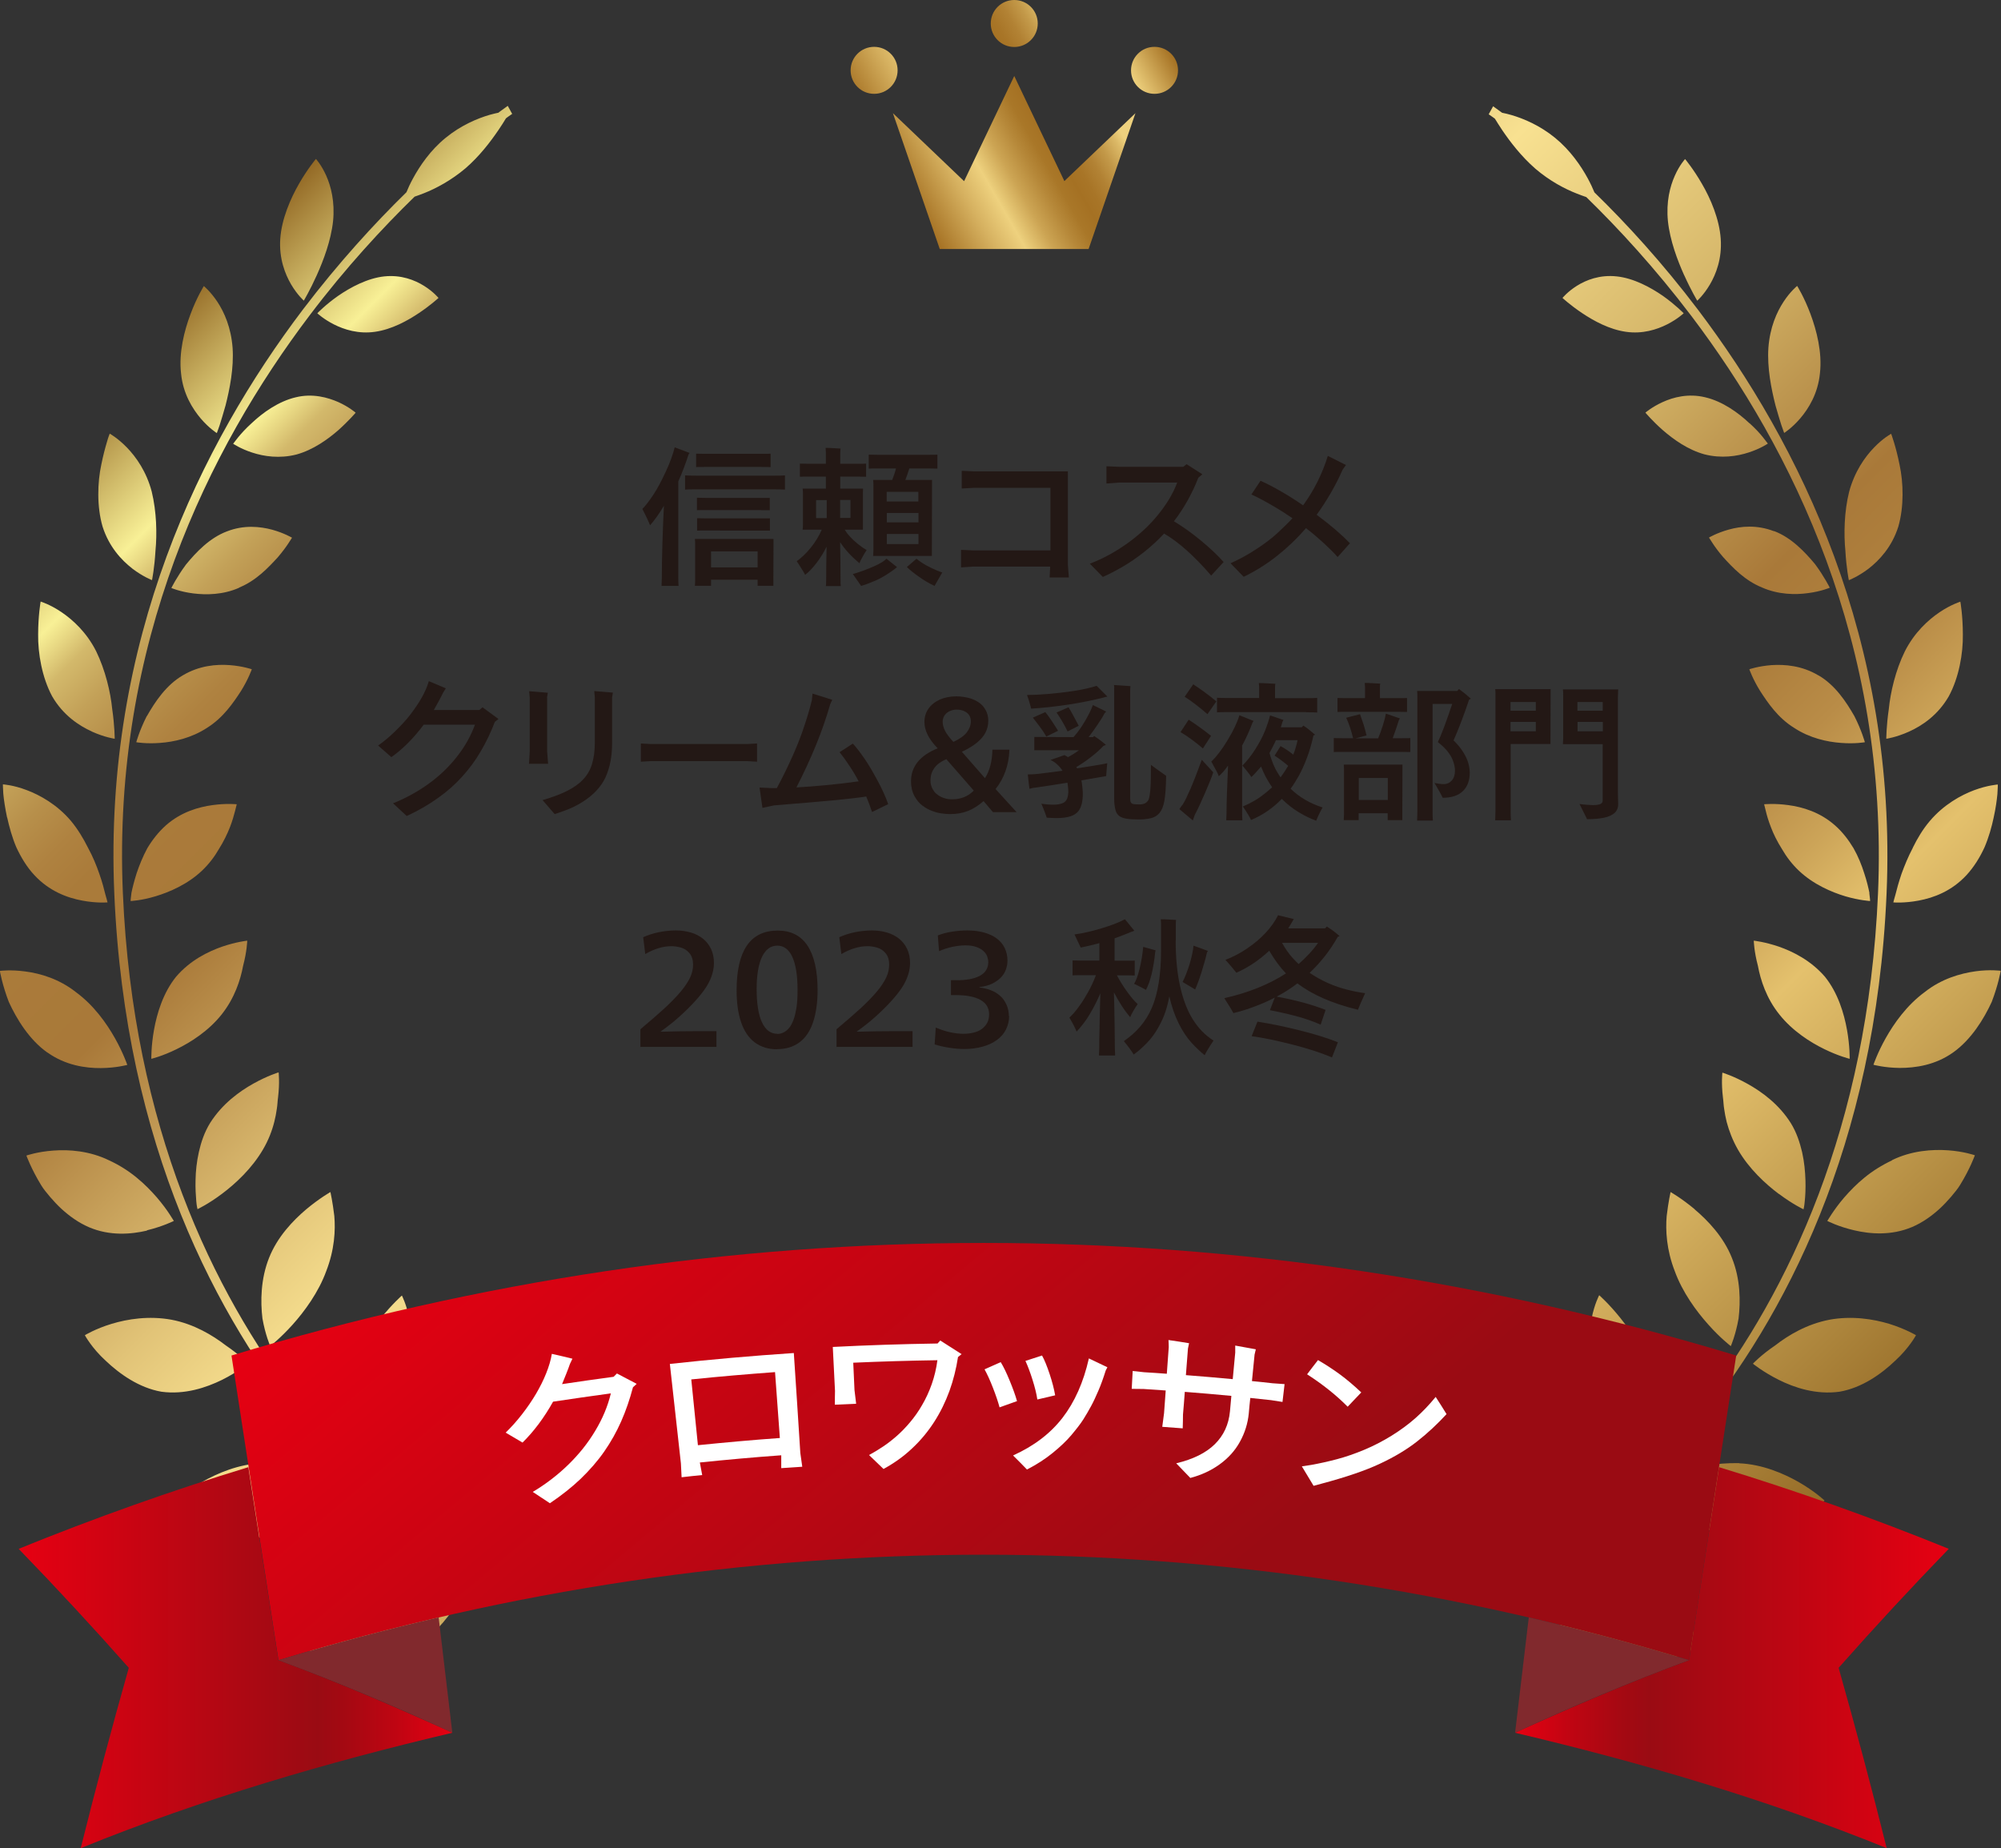 <?xml version="1.0" encoding="UTF-8"?>
<svg id="_レイヤー_2" data-name="レイヤー 2" xmlns="http://www.w3.org/2000/svg" xmlns:xlink="http://www.w3.org/1999/xlink" viewBox="0 0 144.79 133.74">
  <rect x="0" y="0" width="144.79" height="133.74" fill="#333333" stroke="none"/>
  <defs>
    <style>
      .cls-1 {
        fill: #fff;
      }

      .cls-2 {
        fill: #81292d;
      }

      .cls-3 {
        fill: url(#_新規グラデーションスウォッチ_5-2);
      }

      .cls-4 {
        fill: url(#_新規グラデーションスウォッチ_5);
      }

      .cls-5 {
        fill: #231815;
      }

      .cls-6 {
        fill: url(#_名称未設定グラデーション_24);
      }

      .cls-7 {
        fill: url(#_新規グラデーションスウォッチ_2);
      }

      .cls-8 {
        fill: url(#linear-gradient);
      }
    </style>
    <linearGradient id="_新規グラデーションスウォッチ_2" data-name="新規グラデーションスウォッチ 2" x1="65.54" y1="13.74" x2="84.25" y2="2.93" gradientUnits="userSpaceOnUse">
      <stop offset="0" stop-color="#a57123"/>
      <stop offset=".16" stop-color="#d6b160"/>
      <stop offset=".25" stop-color="#eed17e"/>
      <stop offset=".26" stop-color="#e9cb78"/>
      <stop offset=".33" stop-color="#cca453"/>
      <stop offset=".4" stop-color="#b68839"/>
      <stop offset=".45" stop-color="#a97728"/>
      <stop offset=".5" stop-color="#a57123"/>
      <stop offset=".54" stop-color="#a87527"/>
      <stop offset=".59" stop-color="#b28234"/>
      <stop offset=".64" stop-color="#c39949"/>
      <stop offset=".69" stop-color="#dbb866"/>
      <stop offset=".72" stop-color="#eed17e"/>
      <stop offset=".84" stop-color="#eed17e"/>
      <stop offset="1" stop-color="#a57123"/>
    </linearGradient>
    <linearGradient id="_名称未設定グラデーション_24" data-name="名称未設定グラデーション 24" x1="20.44" y1="13.91" x2="124.35" y2="117.82" gradientUnits="userSpaceOnUse">
      <stop offset="0" stop-color="#936925"/>
      <stop offset=".07" stop-color="#f8f096"/>
      <stop offset=".08" stop-color="#e6d581"/>
      <stop offset=".09" stop-color="#d3b96b"/>
      <stop offset=".11" stop-color="#c3a158"/>
      <stop offset=".13" stop-color="#b78f4a"/>
      <stop offset=".15" stop-color="#af8240"/>
      <stop offset=".17" stop-color="#aa7b3a"/>
      <stop offset=".23" stop-color="#a97939"/>
      <stop offset=".35" stop-color="#e1c377"/>
      <stop offset=".41" stop-color="#f8e191"/>
      <stop offset=".54" stop-color="#d3b366"/>
      <stop offset=".6" stop-color="#bb934d"/>
      <stop offset=".65" stop-color="#a97939"/>
      <stop offset=".68" stop-color="#ad7e3c"/>
      <stop offset=".72" stop-color="#b98c47"/>
      <stop offset=".76" stop-color="#cca458"/>
      <stop offset=".8" stop-color="#e4c16d"/>
      <stop offset="1" stop-color="#936925"/>
    </linearGradient>
    <linearGradient id="linear-gradient" x1="44.26" y1="75" x2="98.7" y2="139.88" gradientUnits="userSpaceOnUse">
      <stop offset="0" stop-color="#e60012"/>
      <stop offset=".69" stop-color="#9a0b13"/>
    </linearGradient>
    <linearGradient id="_新規グラデーションスウォッチ_5" data-name="新規グラデーションスウォッチ 5" x1="1.35" y1="119.95" x2="32.73" y2="119.95" gradientUnits="userSpaceOnUse">
      <stop offset="0" stop-color="#e60012"/>
      <stop offset=".69" stop-color="#9a0b13"/>
      <stop offset=".75" stop-color="#a40912"/>
      <stop offset=".87" stop-color="#bf0512"/>
      <stop offset="1" stop-color="#e60012"/>
    </linearGradient>
    <linearGradient id="_新規グラデーションスウォッチ_5-2" data-name="新規グラデーションスウォッチ 5" x1="945.77" x2="977.16" gradientTransform="translate(1086.78) rotate(-180) scale(1 -1)" xlink:href="#_新規グラデーションスウォッチ_5"/>
  </defs>
  <g id="_レイヤー_1-2" data-name="レイヤー 1">
    <g>
      <path class="cls-7" d="M77.02,13.11l-3.63-7.61-3.63,7.61-5.15-4.92,3.39,9.83h10.77l3.39-9.83-5.15,4.92ZM63.25,3.39c-.94,0-1.7.76-1.7,1.7s.76,1.7,1.7,1.7,1.7-.76,1.7-1.7-.76-1.7-1.7-1.7ZM83.54,3.39c-.94,0-1.7.76-1.7,1.7s.76,1.7,1.7,1.7,1.7-.76,1.7-1.7-.76-1.7-1.7-1.7ZM73.39,0c-.94,0-1.7.76-1.7,1.7s.76,1.7,1.7,1.7,1.7-.76,1.7-1.7-.76-1.7-1.7-1.7Z"/>
      <path class="cls-6" d="M33.22,114.64c.35.11.56.17.56.17,0,0-.46.98-1.35,2.14-.89,1.15-2.2,2.48-3.95,3.09-.85.3-1.73.38-2.56.35-.82-.05-1.57-.23-2.23-.44-.66-.21-1.2-.46-1.57-.67-.37-.21-.58-.35-.58-.35,0,0,.59-.84,1.62-1.78,1.02-.94,2.46-1.97,4.15-2.51,1.67-.51,3.28-.44,4.47-.27.6.08,1.11.19,1.45.29ZM36.21,101.3c-.4-.91-.79-1.47-.79-1.47,0,0-.62.82-1.28,2.08-.66,1.26-1.39,2.98-1.49,4.76-.12,1.81.42,3.35,1,4.42.29.52.59.93.82,1.21.22.28.38.41.38.41,0,0,.49-.96.97-2.36.49-1.4.98-3.26,1.07-4.99.04-.89-.03-1.66-.16-2.32-.13-.67-.31-1.27-.51-1.73ZM25.07,107.65s-.18-.12-.5-.3c-.32-.17-.79-.39-1.33-.64-.55-.24-1.2-.47-1.93-.63-.73-.16-1.56-.22-2.38-.2-1.66.07-3.22.73-4.34,1.38-1.13.65-1.83,1.31-1.83,1.31,0,0,.71.75,1.85,1.48.55.38,1.28.69,2.04.92.77.23,1.6.35,2.46.27,1.7-.14,3.23-1.11,4.27-1.95,1.06-.86,1.69-1.65,1.69-1.65ZM25.61,104.09c.17.6.41,1.06.58,1.38.17.32.29.5.29.5,0,0,.65-.76,1.37-1.96.73-1.21,1.48-2.8,1.84-4.5.18-.85.22-1.63.19-2.31-.03-.69-.16-1.27-.26-1.8-.22-1.04-.54-1.65-.54-1.65,0,0-.72.63-1.55,1.67-.83,1.04-1.77,2.49-2.18,4.21-.22.87-.21,1.66-.15,2.43.07.76.23,1.45.41,2.05ZM17.95,98.68s-.6-.64-1.61-1.32c-.95-.73-2.3-1.55-3.93-1.86-1.64-.3-3.19-.05-4.34.3-1.16.35-1.93.82-1.93.82,0,0,.49.92,1.51,1.85,1,.95,2.41,1.96,4.03,2.24,1.69.23,3.25-.3,4.39-.86,1.14-.57,1.87-1.17,1.87-1.17ZM19.55,97.41s.74-.57,1.62-1.55c.87-.97,1.88-2.35,2.43-3.86.61-1.56.68-2.98.59-4.01-.12-1.01-.28-1.73-.28-1.73,0,0-.78.44-1.74,1.24-.96.81-2.1,2-2.7,3.52-.61,1.53-.63,3.16-.48,4.39.21,1.19.56,1.99.56,1.99ZM10.63,89.03c1.16-.28,1.95-.68,1.95-.68,0,0-.12-.19-.32-.5-.2-.31-.51-.73-.91-1.2-.4-.46-.89-.97-1.47-1.44-.57-.47-1.26-.91-1.98-1.24-1.41-.69-2.91-.8-4.05-.71-1.14.08-1.94.36-1.94.36,0,0,.35.97,1.06,2.13.17.29.42.58.66.87.25.29.52.58.81.85.59.54,1.26,1.02,2.01,1.34,1.5.64,3.03.51,4.19.24ZM14.29,87.5s.79-.37,1.77-1.11c.99-.74,2.17-1.84,2.97-3.21.4-.68.66-1.37.82-2.01.08-.32.14-.63.18-.93.05-.3.05-.57.09-.84.13-1.07.04-1.8.04-1.8,0,0-.8.24-1.82.81-1.02.57-2.25,1.46-3.13,2.84-.42.68-.66,1.4-.82,2.11-.16.71-.23,1.41-.24,2.02-.02.61.02,1.14.05,1.52.03.38.09.59.09.59ZM3.43,76.16c1.3.93,2.75,1.14,3.87,1.13,1.12-.01,1.91-.23,1.91-.23,0,0-1.12-3.36-3.71-5.26-1.21-.96-2.58-1.36-3.66-1.5-1.08-.15-1.85-.04-1.85-.04,0,0,.17,1,.65,2.25.57,1.24,1.48,2.73,2.78,3.65ZM12.78,75.92c1.03-.5,2.31-1.32,3.25-2.5.94-1.18,1.37-2.5,1.56-3.53.28-1.05.3-1.82.3-1.82,0,0-.78.08-1.81.43-1.03.36-2.32.99-3.34,2.18-1.87,2.32-1.79,5.94-1.79,5.94,0,0,.8-.19,1.83-.7ZM.52,59.16c.15.67.35,1.42.66,2.15.34.73.76,1.43,1.3,2.01,1.08,1.17,2.39,1.65,3.47,1.85,1.06.2,1.83.13,1.83.13,0,0-.05-.22-.16-.59-.09-.37-.22-.88-.43-1.47-.2-.59-.47-1.25-.83-1.91-.33-.66-.73-1.33-1.23-1.93-1.01-1.19-2.25-1.87-3.21-2.23-.97-.37-1.71-.41-1.71-.41,0,0,0,.26.03.69.04.43.13,1.03.27,1.7ZM9.46,65.2s.77-.03,1.79-.34c1-.3,2.31-.86,3.35-1.84.52-.49.93-1.04,1.24-1.58.34-.54.6-1.08.79-1.56.19-.48.3-.9.38-1.2.08-.31.12-.48.12-.48,0,0-.74-.08-1.75.06-1.02.14-2.28.5-3.37,1.46-.54.48-.99,1.06-1.35,1.66-.33.61-.58,1.24-.77,1.8-.18.57-.31,1.08-.38,1.44-.05.36-.06.58-.06.58ZM6.65,52.94c.93.42,1.65.52,1.65.52,0,0,0-.91-.18-2.15-.12-1.23-.5-2.82-1.16-4.18-.69-1.37-1.69-2.28-2.52-2.84-.83-.56-1.5-.76-1.5-.76,0,0-.18,1.01-.18,2.38-.02,1.36.28,3.11,1.01,4.47.79,1.37,1.94,2.13,2.87,2.55ZM10.62,51.82c-.53,1.04-.76,1.89-.76,1.89,0,0,.72.13,1.72.05,1-.07,2.27-.35,3.4-1.09,1.17-.73,1.9-1.81,2.46-2.67.54-.87.78-1.57.78-1.57,0,0-.66-.23-1.61-.3-.95-.07-2.19.03-3.38.74-1.21.7-2.02,1.93-2.6,2.95ZM9.58,41.15c.78.59,1.42.83,1.42.83,0,0,.18-.88.25-2.12.12-1.22.08-2.84-.27-4.28-.38-1.45-1.13-2.51-1.8-3.2-.66-.68-1.24-1-1.24-1,0,0-.1.23-.21.63-.12.4-.27.96-.4,1.61-.28,1.29-.33,3.03.09,4.48.47,1.48,1.38,2.44,2.15,3.04ZM17.3,42.52c1.23-.5,2.1-1.43,2.8-2.19.33-.39.59-.74.76-1,.17-.27.27-.42.27-.42,0,0-.57-.34-1.44-.58-.86-.23-2.03-.36-3.26.12-1.26.47-2.24,1.51-2.97,2.4-.68.92-1.06,1.7-1.06,1.7,0,0,.63.27,1.57.39.94.12,2.17.11,3.34-.41ZM14.53,30.29c.61.71,1.16,1.05,1.16,1.05,0,0,.07-.2.2-.56.11-.36.27-.86.43-1.44.3-1.18.61-2.71.51-4.17-.11-1.47-.6-2.57-1.1-3.33-.5-.75-.98-1.14-.98-1.14,0,0-.51.81-.96,2.02-.46,1.21-.86,2.8-.69,4.29.14,1.48.83,2.57,1.43,3.28ZM25.73,29.86s-.47-.41-1.24-.76c-.77-.34-1.87-.65-3.09-.35-1.24.29-2.39,1.11-3.21,1.89-.42.38-.75.75-.97,1.02-.22.29-.35.45-.35.45,0,0,.54.37,1.38.64.85.28,1.98.45,3.2.14,1.2-.33,2.26-1.09,3.03-1.76.76-.68,1.25-1.26,1.25-1.26ZM21.98,21.76s.45-.75.94-1.84c.49-1.09,1.03-2.52,1.18-3.92.14-1.4-.15-2.52-.5-3.3-.35-.78-.74-1.2-.74-1.2,0,0-.6.71-1.22,1.79-.62,1.08-1.26,2.55-1.36,3.98-.1,1.44.35,2.57.79,3.32.45.76.91,1.16.91,1.16ZM31.73,21.56s-1.48-1.81-3.92-1.56c-1.22.13-2.45.79-3.36,1.42-.91.64-1.49,1.25-1.49,1.25,0,0,1.79,1.69,4.18,1.34,1.2-.17,2.33-.79,3.18-1.36.85-.57,1.41-1.09,1.41-1.09ZM36.09,8.15c-.19.04-.41.09-.66.16-.89.26-2.08.76-3.18,1.66-1.1.89-1.87,2.03-2.36,2.93-.22.4-.37.74-.48,1.01-2.3,2.25-4.9,5.08-7.5,8.5-7.31,9.65-14.43,23.9-13.64,42.24.78,18.31,7.45,30.78,13.92,38.66,6.47,7.88,12.74,11.17,12.77,11.18l.27-.61h0s-.09-.05-.27-.15c-2.71-1.55-24.61-15.1-26.07-49.11-.78-18.12,6.26-32.21,13.5-41.78,2.63-3.48,5.29-6.35,7.61-8.61.2-.07.43-.15.68-.25.86-.34,1.96-.92,3-1.8,1.03-.89,1.82-1.94,2.38-2.76.23-.33.41-.63.55-.86.04-.03.09-.06.12-.09.22-.16.33-.23.33-.23l-.32-.58s-.24.17-.65.47ZM121.64,117.13c-1.02-.94-2.46-1.97-4.15-2.51-1.67-.51-3.28-.44-4.47-.27-.6.08-1.11.19-1.45.29-.35.11-.56.17-.56.17,0,0,.46.98,1.35,2.14.89,1.15,2.2,2.48,3.95,3.09.85.3,1.73.38,2.56.35.82-.05,1.57-.23,2.23-.44.66-.21,1.2-.46,1.57-.67.37-.21.58-.35.58-.35,0,0-.59-.84-1.62-1.78ZM110.33,112.29c.22-.28.52-.69.82-1.21.58-1.07,1.11-2.61,1-4.42-.1-1.78-.82-3.5-1.49-4.76-.67-1.26-1.28-2.08-1.28-2.08,0,0-.4.56-.79,1.47-.19.46-.38,1.06-.51,1.73-.13.66-.2,1.44-.16,2.32.09,1.72.58,3.59,1.07,4.99.49,1.4.97,2.36.97,2.36,0,0,.15-.13.38-.41ZM125.85,105.88c-.82-.02-1.65.04-2.38.2-.73.16-1.39.39-1.93.63-.54.25-1.01.47-1.33.64-.32.17-.5.3-.5.3,0,0,.63.79,1.69,1.65,1.05.84,2.57,1.81,4.27,1.95.85.07,1.69-.05,2.46-.27.76-.23,1.49-.54,2.04-.92,1.14-.73,1.85-1.48,1.85-1.48,0,0-.7-.66-1.83-1.31-1.13-.65-2.68-1.31-4.34-1.38ZM115.71,93.74s-.33.61-.54,1.65c-.1.53-.23,1.11-.26,1.8-.03.69.01,1.47.19,2.31.36,1.7,1.11,3.29,1.84,4.5.72,1.2,1.37,1.96,1.37,1.96,0,0,.12-.18.29-.5.17-.32.41-.77.58-1.38.18-.59.34-1.29.41-2.05.06-.76.07-1.56-.15-2.43-.41-1.72-1.35-3.17-2.18-4.21-.83-1.04-1.55-1.67-1.55-1.67ZM132.38,95.5c-1.63.31-2.98,1.12-3.93,1.86-1.02.69-1.61,1.32-1.61,1.32,0,0,.73.6,1.87,1.17,1.14.57,2.7,1.09,4.39.86,1.63-.28,3.04-1.29,4.03-2.24,1.02-.93,1.51-1.85,1.51-1.85,0,0-.77-.46-1.93-.82-1.16-.35-2.7-.6-4.34-.3ZM122.62,87.5c-.96-.8-1.74-1.24-1.74-1.24,0,0-.16.71-.28,1.73-.09,1.03-.02,2.45.59,4.01.55,1.51,1.55,2.88,2.43,3.86.87.98,1.62,1.55,1.62,1.55,0,0,.35-.8.56-1.99.15-1.24.14-2.86-.48-4.39-.6-1.52-1.74-2.71-2.7-3.52ZM136.9,83.97c-.72.34-1.41.77-1.98,1.24-.58.47-1.07.98-1.47,1.44-.4.46-.7.89-.91,1.2-.2.31-.32.5-.32.5,0,0,.78.41,1.95.68,1.15.27,2.68.4,4.19-.24.75-.32,1.42-.8,2.01-1.34.29-.27.56-.56.81-.85.24-.29.49-.58.66-.87.71-1.15,1.06-2.13,1.06-2.13,0,0-.79-.28-1.94-.36-1.14-.08-2.64.02-4.05.71ZM128.73,86.4c.98.74,1.77,1.11,1.77,1.11,0,0,.06-.21.09-.59.04-.37.07-.9.05-1.52-.02-.61-.08-1.31-.24-2.02-.17-.71-.4-1.43-.82-2.11-.87-1.38-2.11-2.27-3.13-2.84-1.02-.57-1.82-.81-1.82-.81,0,0-.09.73.04,1.8.04.27.04.54.09.84.04.29.1.6.18.93.17.64.43,1.33.82,2.01.79,1.37,1.98,2.47,2.97,3.21ZM142.93,70.29c-1.08.15-2.45.54-3.66,1.5-2.59,1.9-3.71,5.26-3.71,5.26,0,0,.79.22,1.91.23,1.12,0,2.57-.2,3.87-1.13,1.3-.93,2.21-2.41,2.78-3.65.48-1.25.65-2.25.65-2.25,0,0-.78-.11-1.85.04ZM133.84,76.62s.08-3.62-1.79-5.94c-1.02-1.18-2.31-1.82-3.34-2.18-1.03-.35-1.81-.43-1.81-.43,0,0,.02.77.3,1.82.19,1.03.61,2.35,1.56,3.53.94,1.18,2.22,2,3.25,2.5,1.04.51,1.83.7,1.83.7ZM138.42,61.33c-.35.66-.62,1.33-.83,1.91-.2.59-.34,1.1-.43,1.47-.11.37-.16.59-.16.59,0,0,.77.07,1.83-.13,1.08-.2,2.39-.68,3.47-1.85.54-.59.97-1.29,1.3-2.01.31-.73.52-1.48.66-2.15.15-.67.23-1.27.27-1.7.03-.43.03-.69.03-.69,0,0-.74.05-1.71.41-.96.36-2.2,1.04-3.21,2.23-.51.6-.9,1.26-1.23,1.93ZM135.27,64.62c-.07-.36-.19-.87-.38-1.44-.18-.57-.43-1.2-.77-1.8-.36-.6-.81-1.19-1.35-1.66-1.09-.96-2.34-1.32-3.37-1.46-1.01-.14-1.75-.06-1.75-.06,0,0,.04.17.12.48.07.3.19.72.38,1.2.18.48.45,1.02.79,1.56.31.54.72,1.09,1.24,1.58,1.04.98,2.35,1.54,3.35,1.84,1.02.3,1.79.34,1.79.34,0,0-.01-.22-.06-.58ZM136.49,53.46s.72-.1,1.65-.52c.93-.42,2.08-1.18,2.87-2.55.74-1.36,1.04-3.11,1.02-4.47,0-1.37-.18-2.38-.18-2.38,0,0-.67.2-1.5.76-.83.56-1.83,1.47-2.52,2.84-.67,1.36-1.04,2.96-1.16,4.18-.18,1.24-.18,2.15-.18,2.15ZM131.57,48.87c-1.19-.71-2.43-.8-3.38-.74-.95.07-1.61.3-1.61.3,0,0,.24.7.78,1.57.56.86,1.28,1.94,2.46,2.67,1.12.74,2.39,1.02,3.4,1.09,1,.08,1.72-.05,1.72-.05,0,0-.23-.85-.76-1.89-.59-1.03-1.39-2.25-2.6-2.95ZM133.79,41.98s.64-.24,1.42-.83c.77-.6,1.68-1.56,2.15-3.04.42-1.46.37-3.19.09-4.48-.13-.65-.28-1.22-.4-1.61-.12-.4-.21-.63-.21-.63,0,0-.58.31-1.24,1-.67.69-1.41,1.75-1.8,3.2-.36,1.44-.39,3.06-.27,4.28.07,1.24.25,2.12.25,2.12ZM128.36,38.44c-1.24-.48-2.4-.36-3.26-.12-.87.24-1.44.58-1.44.58,0,0,.1.15.27.42.17.26.43.62.76,1,.69.76,1.57,1.69,2.8,2.19,1.17.52,2.41.54,3.34.41.94-.12,1.57-.39,1.57-.39,0,0-.38-.78-1.06-1.7-.74-.89-1.72-1.93-2.97-2.4ZM128.9,30.77c.13.36.2.56.2.56,0,0,.55-.34,1.16-1.05.6-.7,1.29-1.8,1.43-3.28.17-1.49-.24-3.09-.69-4.29-.45-1.21-.96-2.02-.96-2.02,0,0-.49.39-.98,1.14-.5.76-.99,1.86-1.1,3.33-.1,1.46.21,2.98.51,4.17.16.58.32,1.08.43,1.44ZM126.6,30.64c-.82-.78-1.97-1.6-3.21-1.89-1.23-.3-2.33,0-3.09.35-.77.35-1.24.76-1.24.76,0,0,.49.59,1.25,1.26.77.67,1.82,1.43,3.03,1.76,1.22.31,2.35.14,3.2-.14.84-.27,1.38-.64,1.38-.64,0,0-.13-.16-.35-.45-.22-.28-.55-.64-.97-1.02ZM121.87,19.92c.49,1.09.94,1.84.94,1.84,0,0,.46-.4.91-1.16.45-.76.89-1.89.79-3.32-.1-1.43-.73-2.9-1.36-3.98-.62-1.08-1.22-1.79-1.22-1.79,0,0-.4.43-.74,1.2-.35.78-.64,1.89-.5,3.3.15,1.4.69,2.83,1.18,3.92ZM116.98,20c-2.45-.26-3.92,1.56-3.92,1.56,0,0,.56.52,1.41,1.09.85.57,1.98,1.19,3.18,1.36,2.39.35,4.18-1.34,4.18-1.34,0,0-.59-.61-1.49-1.25-.91-.63-2.13-1.29-3.36-1.42ZM122.59,103.32c6.47-7.87,13.14-20.34,13.92-38.66.79-18.34-6.34-32.59-13.64-42.24-2.59-3.42-5.2-6.26-7.5-8.5-.11-.27-.27-.62-.48-1.01-.49-.9-1.26-2.03-2.36-2.93-1.1-.9-2.28-1.4-3.18-1.66-.24-.07-.46-.12-.66-.16-.41-.3-.65-.47-.65-.47l-.32.58s.11.08.33.23c.03.02.08.06.12.09.14.23.33.53.55.86.56.82,1.35,1.86,2.38,2.76,1.04.89,2.13,1.46,3,1.8.25.1.48.18.68.25,2.32,2.26,4.97,5.13,7.61,8.61,7.24,9.57,14.28,23.65,13.5,41.78-1.46,34.01-23.36,47.56-26.07,49.11-.18.1-.27.15-.27.15h0l.27.61s6.29-3.31,12.77-11.18Z"/>
      <g>
        <path class="cls-5" d="M49.08,34.83v6.93c0,.18,0,.39.02.64h-1.23c.01-.25.02-.46.02-.64,0-.57.01-1.37.04-2.39s.07-1.94.11-2.77c-.35.59-.69,1.06-1,1.41-.07-.18-.25-.58-.56-1.18.23-.23.49-.57.79-1.02.3-.45.6-1.02.91-1.69.31-.67.52-1.26.64-1.75l1.08.41-.07.09c-.23.71-.48,1.37-.75,1.97ZM56.01,34.42c.37,0,.64,0,.79-.02v1.03c-.15-.01-.42-.02-.79-.02h-5.65c-.37,0-.64,0-.79.02v-1.03c.15.01.42.02.79.02h5.65ZM55.97,39v.36s-.01,2.67-.01,2.67v.36s-1.14,0-1.14,0v-.44h-3.37v.44h-1.17c.01-.13.02-.25.02-.36v-2.67c0-.09,0-.22-.02-.36h5.69ZM55.12,33.79h-4.11c-.29,0-.51,0-.64.01v-.97c.13,0,.34.01.64.01h4.11c.29,0,.51,0,.64-.01v.97c-.13,0-.34-.01-.64-.01ZM55.08,36.91h-4.02c-.29,0-.5,0-.63.01v-.9c.12,0,.33.01.63.01h4.64s0,.89,0,.89h-.63ZM50.44,38.4v-.9c.12,0,.33.01.63.01h4.64s0,.89,0,.89h-.63s-4.02-.01-4.02-.01c-.29,0-.5,0-.63.01ZM51.45,41.06h3.37v-1.16h-3.37v1.16Z"/>
        <path class="cls-5" d="M62.21,40.77c-.59-.48-1.07-1-1.42-1.54.02.99.03,1.91.03,2.77,0,.19,0,.33.02.41h-1.08c.01-.08.02-.22.02-.41,0-.64.01-1.45.03-2.44-.21.43-.45.82-.73,1.18-.27.36-.55.65-.82.86-.07-.14-.17-.31-.3-.51-.12-.2-.23-.36-.31-.48.33-.23.67-.55,1.01-.97.34-.42.61-.86.8-1.31h-1.38c.01-.12.02-.22.02-.32v-2.33c0-.08,0-.19-.02-.32h1.68v-.87h-1.29c-.27,0-.47,0-.59.01v-.95c.12,0,.32.01.59.01h1.29v-.83l-.02-.32c.12,0,.31,0,.56.02.25.01.42.02.52.03-.01.1-.02.2-.02.29v.81h1.28c.27,0,.47,0,.59-.01v.95c-.12,0-.32-.01-.59-.01h-1.28v.87h1.65c0,.07-.01.17-.01.32v2.65s-1.32,0-1.32,0c.11.18.24.35.4.52.16.17.34.34.55.51s.42.32.64.44c-.1.15-.2.32-.31.52-.11.2-.19.35-.21.46ZM59.05,36.19v1.3h.77v-1.3h-.77ZM61.54,37.48v-1.3h-.75v1.3h.75ZM61.71,41.54c.53-.15,1.03-.34,1.51-.55.48-.21.78-.4.92-.56l.77.61c-.23.19-.5.38-.82.58-.32.19-.63.36-.95.48-.31.13-.59.23-.83.3l-.6-.86ZM64.83,33.9h-1.35c-.29,0-.49,0-.62.01v-1.01c.12,0,.33.01.62.01h3.73c.29,0,.49,0,.62-.01v1.01c-.12,0-.33-.01-.62-.01h-1.41c-.1.32-.2.59-.29.83h1.93v.45s-.01,4.6-.01,4.6v.45s-4.25,0-4.25,0c.01-.16.02-.31.02-.45v-4.6c0-.12,0-.28-.02-.45h1.38c.12-.32.22-.6.27-.83ZM66.45,36.29v-.7h-2.29v.7h2.29ZM64.17,37.12v.68h2.29v-.68h-2.29ZM64.17,39.37h2.29v-.73h-2.29v.73ZM66.31,40.43c.1.08.23.18.41.3.18.12.4.24.67.37.27.13.53.24.79.33l-.56.97c-.38-.18-.76-.4-1.12-.66-.37-.26-.66-.49-.88-.71l.69-.59Z"/>
        <path class="cls-5" d="M77.33,41.79h-1.38s.04-.79.04-.79h-5.54l-.91.06v-1.27l.91.04h5.56v-4.53h-5.51l-.91.05v-1.28l.91.04h6.77v6.75l.07.91Z"/>
        <path class="cls-5" d="M84.96,37.73c.64.39,1.29.85,1.94,1.39s1.2,1.05,1.64,1.55l-.9.98c-.62-.72-1.22-1.33-1.8-1.85-.58-.51-1.12-.91-1.61-1.19-.43.47-.92.92-1.45,1.34-.53.42-1.06.78-1.58,1.08-.52.3-.99.54-1.4.72l-.94-.96c.97-.37,1.88-.87,2.74-1.49.86-.62,1.6-1.31,2.22-2.08.62-.77,1.08-1.54,1.36-2.3h-4.21l-.91.07v-1.25l.91.04h4.65l.24-.19,1.14.73-.29.25c-.45,1.15-1.04,2.21-1.78,3.17Z"/>
        <path class="cls-5" d="M95.27,37.25c1,.74,1.8,1.43,2.41,2.06l-.89,1c-.29-.33-.65-.68-1.06-1.06-.41-.37-.82-.72-1.23-1.03-.64.74-1.34,1.41-2.1,2.01s-1.56,1.1-2.41,1.51l-.95-.98c.64-.29,1.26-.62,1.86-1.02.6-.39,1.12-.78,1.55-1.18s.79-.75,1.07-1.06c-.45-.31-.94-.62-1.46-.92-.53-.31-1.03-.58-1.51-.8l.66-.99c.47.21.97.47,1.5.78.53.3,1.06.64,1.58,1,.79-1.09,1.39-2.28,1.79-3.58l1.31.66-.24.34c-.25.57-.54,1.14-.86,1.69s-.66,1.08-1.02,1.57Z"/>
        <path class="cls-5" d="M34.91,51.18l1.16.85-.26.2c-.29.76-.63,1.47-1.02,2.13-.38.66-.83,1.27-1.35,1.84-.51.57-1.1,1.09-1.77,1.56-.67.48-1.42.91-2.24,1.29l-.99-.92c.92-.37,1.78-.84,2.57-1.41.79-.57,1.47-1.22,2.05-1.96.58-.73,1.01-1.51,1.31-2.32h-3.71c-.73.98-1.51,1.76-2.34,2.35l-.96-.84c.4-.28.8-.61,1.21-1.01s.78-.79,1.09-1.19.6-.82.84-1.24c.24-.42.42-.83.53-1.22l1.23.52-.2.32c-.07.15-.18.36-.32.62-.14.26-.26.46-.35.63h3.29l.23-.19Z"/>
        <path class="cls-5" d="M39.59,50.48v3.88l.07.91h-1.38l.05-.91v-3.88l-.04-.46,1.35.11-.06.35ZM40.15,58.93l-.89-1.03c.71-.21,1.31-.43,1.78-.67s.86-.51,1.16-.83c.29-.31.51-.68.64-1.12s.2-.94.2-1.53v-3.28l-.04-.46,1.35.11-.06.35v3.34c0,.46-.04.9-.12,1.31-.08.41-.2.79-.36,1.14-.16.35-.39.67-.67.97-.28.3-.62.57-1.02.82-.4.25-.8.44-1.18.58-.39.14-.65.24-.8.28Z"/>
        <path class="cls-5" d="M46.37,53.8l.68.04h7.05l.68-.04v1.32l-.68-.04h-7.05l-.68.04v-1.32Z"/>
        <path class="cls-5" d="M64.29,58.18l-1.19.58c-.02-.07-.07-.2-.14-.4-.07-.2-.16-.44-.28-.72-.59.09-1.4.18-2.43.28-1.02.09-2.44.22-4.24.36l-.84.18-.21-1.47.87.04h.38c.41-.75.79-1.54,1.15-2.34.36-.81.65-1.56.87-2.25.23-.69.4-1.29.52-1.79l.04-.46,1.43.45-.15.33c-.54,1.9-1.36,3.9-2.44,6.01.57-.03,1.27-.08,2.1-.16.83-.08,1.63-.17,2.4-.28-.19-.37-.41-.74-.67-1.13-.25-.38-.49-.71-.71-.98l.96-.62c.26.28.53.63.83,1.07.3.43.61.96.95,1.59s.6,1.2.78,1.72Z"/>
        <path class="cls-5" d="M73.04,54.26c-.02.57-.12,1.09-.29,1.56-.17.47-.41.9-.71,1.28l1.52,1.67h-1.71l-.68-.8c-.37.32-.74.56-1.12.71-.38.15-.81.23-1.29.23-.21,0-.42-.02-.64-.05-.22-.03-.45-.09-.68-.18-.23-.08-.46-.21-.69-.38-.23-.17-.43-.41-.59-.71-.16-.3-.24-.65-.24-1.05,0-1.07.64-1.87,1.93-2.39-.64-.65-.96-1.29-.96-1.9,0-.35.09-.67.28-.95s.46-.5.82-.67c.36-.16.76-.24,1.21-.24.15,0,.33.01.52.04.19.03.39.07.59.14.2.07.39.17.57.3.18.13.33.31.45.53.12.22.18.48.18.76,0,.31-.07.59-.2.85-.13.26-.34.5-.62.73-.28.23-.64.45-1.09.66l1.67,1.91c.34-.52.52-1.21.54-2.06h1.23ZM68.47,54.94c-.26.11-.47.24-.63.38-.17.15-.29.32-.38.51-.09.19-.13.41-.13.65,0,.15.02.29.07.43.05.14.12.26.2.37s.19.2.31.28c.12.08.26.15.43.2.17.06.36.08.56.08.63,0,1.15-.21,1.56-.63l-1.99-2.28ZM69,53.68c.45-.21.77-.44.96-.69s.29-.51.29-.8c0-.13-.03-.27-.1-.4s-.19-.24-.36-.32c-.17-.08-.36-.12-.57-.12s-.39.05-.56.14-.28.21-.35.34c-.07.14-.1.27-.1.4,0,.21.06.43.18.67.12.23.32.49.6.79Z"/>
        <path class="cls-5" d="M74.33,50.29c.4,0,.89-.02,1.48-.07s1.22-.12,1.88-.22,1.22-.23,1.66-.37l.78.78c-.1.01-.19.04-.29.07-.76.19-1.58.36-2.49.5s-1.81.24-2.74.3c-.01-.07-.05-.2-.1-.38-.05-.18-.11-.38-.19-.59ZM77.88,55.49s.05.08.06.11c1.16-.18,1.88-.3,2.18-.37-.02.19-.05.5-.08.93l-1.79.31c.03.15.05.31.07.5.02.19.03.34.03.46,0,.25-.02.49-.07.71s-.14.42-.26.57-.31.28-.56.36c-.24.08-.58.13-1.01.13-.15,0-.38-.01-.71-.03-.02-.08-.08-.23-.16-.45-.08-.22-.16-.4-.23-.56.28.04.57.07.87.07.28,0,.5-.04.67-.11.17-.07.27-.19.33-.34.05-.15.08-.32.08-.5,0-.08,0-.19-.02-.32-.02-.14-.03-.24-.04-.32-.95.15-1.69.27-2.22.34-.19.02-.37.05-.53.1-.03-.19-.07-.54-.12-1.04.18,0,.39-.01.64-.03.53-.06,1.15-.14,1.87-.24-.11-.17-.24-.32-.39-.46s-.31-.24-.48-.32l1.02-.35.04.03c.05.02.12.06.21.12.21-.11.48-.27.79-.5h-3.23s0-.96,0-.96h.56s2.28.01,2.28.01c.3-.34.58-.73.84-1.18s.45-.83.56-1.14l.96.47-.12.13c-.12.24-.29.51-.51.83-.21.32-.43.61-.64.89h.32l.08-.08c.32.21.6.42.85.64l-.18.08c-.25.26-.55.54-.91.81-.36.28-.7.51-1.02.7ZM74.74,51.93l.9-.4c.22.27.53.72.92,1.35l-.85.42c-.11-.2-.26-.43-.46-.7s-.37-.49-.52-.68ZM78.05,52.52l-.8.41c-.09-.19-.21-.42-.36-.68-.15-.26-.3-.49-.44-.69l.87-.38c.12.2.25.43.39.69.14.26.26.48.35.66ZM83.27,55.34c.39.29.76.56,1.11.8-.01.84-.06,1.45-.13,1.83s-.19.67-.35.86-.37.32-.63.38c-.26.06-.54.09-.86.09-.39,0-.7-.02-.92-.06-.23-.04-.4-.11-.51-.2-.12-.09-.22-.24-.27-.44s-.09-.48-.09-.83v-7.9c.01-.11,0-.21-.01-.3l1.19.08c-.01.07-.02.16-.02.26v7.92c0,.21.07.33.22.35.05.02.21.03.47.03.15,0,.28-.03.38-.08.1-.05.18-.13.25-.24.07-.16.11-.43.14-.79.03-.37.04-.96.04-1.78Z"/>
        <path class="cls-5" d="M85.57,58.24c.05-.08.11-.19.18-.32.07-.14.15-.3.24-.51.1-.2.19-.41.27-.61s.16-.39.23-.57c.07-.17.13-.34.19-.5.06-.16.12-.32.18-.48s.1-.25.1-.27c.55.6.83.91.83.91-.12.37-.32.86-.59,1.48-.27.62-.49,1.11-.68,1.47-.04.05-.11.23-.21.53l-.97-.82c.12-.18.19-.28.22-.31ZM87.63,53.25l-.59.91c-.22-.19-.48-.4-.79-.63-.31-.23-.58-.41-.83-.55l.59-.9c.23.15.51.33.83.57.32.23.58.43.79.6ZM88.01,50.76l-.64.92c-.25-.22-.53-.45-.84-.69-.31-.24-.58-.43-.81-.57l.62-.9c.23.15.52.34.84.58.33.24.6.46.83.65ZM89.88,53.98v4.86c0,.14,0,.31.02.52h-1.17c.01-.21.02-.38.02-.52,0-.68.04-1.83.11-3.44-.23.33-.46.59-.67.77-.01-.03-.03-.07-.05-.13s-.06-.12-.1-.21c-.04-.08-.17-.32-.39-.72.39-.37.79-.9,1.19-1.57.41-.67.69-1.27.84-1.78l1.03.41-.07.1c-.22.59-.48,1.17-.78,1.72ZM94.51,51.53h-5.65c-.38,0-.65,0-.8.02v-1.06c.15.02.42.02.8.02h2.25v-.81l-.02-.27c.13,0,.34,0,.61.02.28.01.47.02.58.03-.01.09-.02.17-.02.24v.8h2.25c.38,0,.65,0,.8-.02v1.06c-.15-.01-.42-.02-.8-.02ZM93.38,57.07c.64.62,1.41,1.07,2.32,1.36-.23.42-.38.74-.46.96-.41-.15-.83-.35-1.26-.61-.43-.26-.84-.58-1.23-.97-.65.67-1.39,1.18-2.23,1.53,0,0-.02-.03-.03-.07-.01-.04-.07-.14-.17-.31-.1-.17-.23-.37-.39-.6.29-.12.57-.26.86-.43.29-.17.54-.35.76-.53.22-.18.39-.33.5-.43-.34-.48-.6-.98-.8-1.5-.09.11-.21.24-.35.4-.15.16-.26.28-.35.36-.06-.09-.15-.22-.28-.38s-.25-.31-.37-.45c.33-.33.64-.72.93-1.18.29-.46.53-.9.7-1.33.17-.43.29-.8.37-1.12l.97.33-.07.13-.12.4h1.51l.12-.12c.12.07.26.17.42.3.16.13.3.25.43.36l-.12.05c-.12.55-.27,1.08-.46,1.59s-.39.95-.6,1.33c-.21.37-.41.69-.59.93ZM92.33,53.55c-.05.12-.13.29-.23.48-.1.2-.18.35-.24.46.08.31.19.62.32.92s.3.58.48.84c.07-.1.17-.23.28-.4.11-.17.2-.32.27-.43-.32-.28-.65-.52-.98-.74l.43-.69c.31.17.62.37.92.62.07-.17.13-.35.18-.53.06-.19.1-.36.13-.52h-1.57Z"/>
        <path class="cls-5" d="M100.77,53.42h.62c.31,0,.53,0,.66-.01v1.01c-.13,0-.35-.01-.66-.01h-4.22c-.31,0-.53,0-.66.01v-1.01c.13,0,.35.01.66.01h.74c-.07-.27-.14-.53-.22-.77s-.17-.48-.28-.71l1-.26c.1.29.19.54.26.76s.14.48.21.78l-.8.21h1.64c.12-.28.23-.59.34-.93s.18-.63.22-.86l1.02.35c-.05.07-.08.12-.09.15-.05.18-.12.38-.2.62-.08.23-.16.46-.24.67ZM101.19,51.51h-3.78c-.29,0-.5,0-.63.01v-1.01c.12,0,.33.01.63.01h1.36v-.83l-.02-.27c.13,0,.32,0,.58.02.25.01.43.02.54.03-.02.09-.02.17-.02.24v.81h1.34c.29,0,.49,0,.62-.01v1.01c-.12,0-.33-.01-.62-.01ZM101.48,55.33v.38s-.01,3.26-.01,3.26v.38s-1.06,0-1.06,0v-.5h-2.1v.5h-1.08c.01-.15.02-.27.02-.38v-3.26c0-.11,0-.24-.02-.38h4.25ZM98.32,57.89h2.1v-1.59h-2.1v1.59ZM105.18,53.58c.26.25.49.52.68.82.19.3.32.58.39.84.07.26.1.49.1.68,0,.56-.17,1.01-.5,1.33-.33.32-.82.48-1.46.48-.09-.21-.29-.56-.59-1.07.23.05.46.08.67.08.23,0,.43-.09.58-.26.15-.17.23-.41.23-.72,0-.21-.05-.45-.14-.7s-.24-.5-.43-.73c-.2-.23-.42-.44-.67-.63.24-.49.59-1.41,1.04-2.76h-1.42v7.77c0,.18,0,.41.02.67h-1.14c.01-.26.02-.49.02-.67v-8.37c0-.09,0-.21-.02-.34h2.9l.13-.14c.28.2.56.43.86.7l-.13.07c-.16.5-.36,1.04-.58,1.63-.23.59-.41,1.03-.55,1.34Z"/>
        <path class="cls-5" d="M112.2,49.88v.38s-.01,3.2-.01,3.2v.38s-2.88,0-2.88,0v4.85c0,.18,0,.41.02.67h-1.14c.01-.26.02-.49.02-.67v-8.48c0-.1,0-.21-.02-.34h4.01ZM111.13,50.8h-1.83v.63h1.83v-.63ZM109.3,52.92h1.83v-.68h-1.83v.68ZM117.07,50.46v6.94l.02.8c0,.26-.09.47-.26.63-.17.15-.42.27-.75.34s-.74.11-1.25.11c-.02-.06-.05-.13-.1-.22s-.19-.38-.44-.88c.21.03.4.05.59.06.19.01.31.02.37.02.26,0,.45-.03.56-.08.11-.05.16-.14.16-.27v-4.06h-2.88c.01-.15.02-.28.02-.38v-3.2c0-.11,0-.24-.02-.38h4l-.02.58ZM115.97,50.8h-1.83v.63h1.83v-.63ZM114.15,52.92h1.83v-.68h-1.83v.68Z"/>
        <path class="cls-5" d="M46.34,75.77v-1.29c.7-.59,1.29-1.1,1.77-1.54.47-.44.86-.84,1.16-1.2.3-.36.52-.7.67-1.01.14-.31.21-.62.21-.92,0-.34-.08-.61-.25-.82-.17-.21-.38-.35-.63-.42-.25-.07-.48-.1-.69-.1-.61,0-1.24.19-1.89.57l-.15-1.22c.33-.15.7-.27,1.11-.36.41-.08.82-.13,1.25-.13.39,0,.75.05,1.09.15.34.1.63.25.88.45.25.2.44.45.58.74.14.3.21.63.21,1.01,0,.53-.16,1.06-.47,1.6-.32.54-.86,1.18-1.63,1.92-.53.51-1.11.99-1.75,1.44v.02c.98-.03,1.81-.04,2.48-.04h1.55v1.14h-5.48Z"/>
        <path class="cls-5" d="M56.23,75.93c-.64,0-1.18-.17-1.62-.5-.44-.33-.77-.82-.99-1.47-.22-.65-.32-1.42-.32-2.31,0-1.42.25-2.5.74-3.22.5-.73,1.24-1.09,2.24-1.09.95,0,1.66.36,2.15,1.09.48.73.73,1.8.73,3.22,0,.89-.11,1.66-.32,2.3s-.54,1.14-.98,1.47c-.44.33-.98.5-1.62.5ZM56.24,74.82c.17,0,.33-.04.48-.12s.28-.19.4-.34.21-.34.3-.57.15-.52.21-.87c.06-.35.08-.79.08-1.3,0-1.04-.13-1.83-.38-2.38-.25-.54-.62-.81-1.09-.81s-.84.27-1.1.81c-.26.54-.39,1.32-.39,2.34s.13,1.87.39,2.41c.26.55.63.82,1.11.82Z"/>
        <path class="cls-5" d="M60.53,75.77v-1.29c.7-.59,1.29-1.1,1.77-1.54.47-.44.86-.84,1.16-1.2.3-.36.52-.7.67-1.01.14-.31.21-.62.21-.92,0-.34-.08-.61-.25-.82-.17-.21-.38-.35-.63-.42-.25-.07-.48-.1-.69-.1-.61,0-1.24.19-1.89.57l-.15-1.22c.33-.15.7-.27,1.11-.36.41-.08.82-.13,1.25-.13.39,0,.75.05,1.09.15.34.1.63.25.88.45.25.2.44.45.58.74.14.3.21.63.21,1.01,0,.53-.16,1.06-.47,1.6-.32.54-.86,1.18-1.63,1.92-.53.51-1.11.99-1.75,1.44v.02c.98-.03,1.81-.04,2.48-.04h1.55v1.14h-5.48Z"/>
        <path class="cls-5" d="M73.02,73.52c0,.35-.08.68-.23.98-.15.3-.37.55-.66.76s-.63.37-1.03.48c-.4.11-.84.17-1.32.17-.34,0-.71-.03-1.09-.09-.38-.06-.73-.14-1.06-.24l.08-1.22c.37.15.72.27,1.05.34s.65.11.96.11c.24,0,.48-.03.71-.08.23-.06.44-.14.6-.26.17-.12.3-.27.4-.45s.14-.39.14-.62c0-.46-.21-.81-.62-1.04s-1-.35-1.77-.35h-.37s0-1.08,0-1.08h.35c.37.01.7-.02.99-.07.29-.05.54-.14.74-.24.2-.11.36-.24.46-.41.11-.17.16-.36.16-.58,0-.15-.03-.29-.08-.43-.05-.14-.15-.27-.28-.39-.13-.12-.3-.21-.52-.29-.21-.07-.47-.11-.77-.11s-.63.04-.96.11-.65.18-.95.31l-.09-1.14c.32-.12.66-.22,1.03-.27.37-.06.74-.09,1.11-.09.44,0,.84.05,1.2.15.36.1.67.24.92.43.25.19.45.42.58.69.13.27.2.58.2.91,0,.2-.03.4-.1.61-.07.21-.18.4-.34.58s-.38.33-.64.47c-.27.13-.58.22-.95.26v.03c.15.01.31.04.49.09.18.04.37.11.55.2.18.09.36.22.52.37.17.16.3.36.41.61.11.25.16.51.16.79Z"/>
        <path class="cls-5" d="M80.6,71.77c.02.65.04,1.4.05,2.28s.02,1.47.02,1.8l.02.53h-1.17c.01-.21.02-.38.02-.53v-.19c0-.1,0-.49.02-1.18.01-.69.03-1.56.06-2.6-.18.42-.38.83-.6,1.22s-.42.71-.62.96c-.19.25-.36.45-.5.59-.07-.2-.24-.54-.52-1.01.07-.07.18-.17.31-.32.13-.15.29-.34.46-.59.18-.25.37-.56.58-.93.21-.37.4-.78.57-1.23h-1.11c-.26,0-.46,0-.58.01v-1.08c.12,0,.32.01.58.01h1.36v-1.26c-.48.13-.94.24-1.35.32l-.45-.95c.6-.08,1.25-.23,1.95-.44s1.27-.43,1.7-.66l.68.83-.26.1c-.38.16-.77.31-1.17.45v1.62h.88c.27,0,.47,0,.58-.01v1.08c-.12,0-.31-.01-.58-.01h-.71c.2.38.44.77.72,1.16s.54.7.78.92c-.1.14-.2.3-.31.49-.11.19-.19.34-.23.46-.18-.21-.38-.47-.59-.79s-.41-.67-.6-1.03ZM85.07,68.06c0,1.21.1,2.3.31,3.26.21.96.51,1.77.92,2.43.41.66.91,1.17,1.51,1.55-.35.52-.56.87-.64,1.06-.29-.23-.61-.53-.95-.9s-.65-.84-.93-1.4-.51-1.22-.68-1.96c-.06.34-.15.71-.27,1.08-.12.38-.3.77-.53,1.18-.23.41-.5.78-.82,1.11-.32.33-.63.61-.96.84-.06-.11-.16-.26-.3-.45-.14-.19-.28-.36-.41-.52.45-.31.85-.66,1.19-1.06.34-.4.62-.85.84-1.36.22-.51.38-1.11.49-1.78.11-.67.17-1.43.17-2.28v-2.06l-.02-.28c.12,0,.31,0,.57.02.25.01.43.02.54.03-.01.07-.02.15-.02.23v1.26ZM82.92,71.63c-.1-.06-.23-.13-.41-.22-.18-.09-.33-.16-.45-.22.15-.23.28-.6.4-1.09s.21-1.02.26-1.58l.9.25-.03.12c-.06.6-.15,1.13-.26,1.6-.12.47-.25.84-.41,1.14ZM87.33,68.94c-.08.37-.21.83-.38,1.38-.17.54-.33.97-.47,1.28l-.91-.54c.18-.35.35-.79.51-1.3.15-.52.25-.96.28-1.33l1.04.38-.07.13Z"/>
        <path class="cls-5" d="M94.78,70.41c.38.26.81.5,1.29.72.48.21.96.38,1.43.49.47.12.9.2,1.28.25-.28.61-.45,1.01-.52,1.2-1.85-.45-3.31-1.09-4.38-1.91-.47.36-.97.68-1.5.96,1.31.24,2.49.55,3.54.96l-.36,1.07c-.23-.11-.54-.23-.95-.37-.41-.14-.87-.27-1.38-.39-.51-.12-.96-.22-1.34-.29l.35-.91c-.43.23-.91.44-1.44.64-.53.2-1.04.36-1.55.48-.07-.14-.29-.5-.66-1.08,1.74-.39,3.22-.99,4.46-1.79-.44-.46-.84-1.01-1.21-1.64-.17.16-.38.34-.62.53s-.52.39-.84.58c-.31.19-.62.35-.92.48-.05-.07-.15-.19-.29-.36-.14-.17-.31-.36-.5-.57.54-.21,1.07-.48,1.59-.84.52-.35.96-.73,1.33-1.13.37-.4.67-.82.89-1.26l1.15.28s-.03.02-.04.04-.03.04-.03.05c-.15.26-.26.46-.35.58h2.67l.13-.13c.34.21.65.44.92.69-.04.02-.08.04-.13.05-.26.46-.56.92-.9,1.36-.35.44-.72.86-1.13,1.24ZM90.57,74.97l.42-1.04c.89.14,1.88.34,2.97.61,1.09.27,2.04.56,2.85.88l-.43,1.1c-.75-.32-1.69-.63-2.82-.92-1.13-.29-2.13-.5-2.99-.62ZM92.77,68.23c.1.19.22.38.36.58s.28.38.43.54c.15.16.28.3.41.41.26-.23.52-.48.77-.75.25-.27.46-.53.63-.78h-2.6Z"/>
      </g>
      <g>
        <g>
          <path class="cls-8" d="M122.22,120.14c-33.63-10.18-68.44-10.18-102.07,0-1.14-7.35-2.27-14.7-3.4-22.05,35.88-10.86,73.01-10.86,108.88,0-1.13,7.35-2.27,14.7-3.41,22.05Z"/>
          <path class="cls-2" d="M20.14,120.14c4.28,1.59,8.48,3.34,12.59,5.25-.33-2.78-.66-5.57-.99-8.35-3.88.9-7.75,1.93-11.6,3.1Z"/>
          <path class="cls-4" d="M20.14,120.14c-.72-4.66-1.45-9.31-2.17-13.97-5.57,1.7-11.11,3.67-16.62,5.91,2.72,2.81,5.38,5.68,7.97,8.61-1.23,4.34-2.39,8.69-3.48,13.05,8.77-3.57,17.93-6.24,26.89-8.35-4.02-1.84-8.41-3.71-12.59-5.25Z"/>
          <path class="cls-2" d="M122.22,120.14c-4.28,1.59-8.48,3.34-12.59,5.25.33-2.78.66-5.57.99-8.35,3.88.9,7.75,1.93,11.6,3.1Z"/>
        </g>
        <path class="cls-3" d="M122.22,120.14c.72-4.66,1.45-9.31,2.17-13.97,5.57,1.7,11.11,3.67,16.62,5.91-2.72,2.81-5.38,5.68-7.97,8.61,1.23,4.34,2.39,8.69,3.48,13.05-8.77-3.57-17.93-6.24-26.89-8.35,4.02-1.84,8.41-3.71,12.59-5.25Z"/>
      </g>
      <g>
        <path class="cls-1" d="M44.64,99.39c.48.25.95.5,1.43.75-.09.08-.18.17-.27.25-.23.87-.51,1.69-.85,2.46-.34.77-.75,1.5-1.23,2.19-.48.69-1.05,1.34-1.7,1.97-.65.62-1.4,1.21-2.23,1.77-.41-.27-.83-.55-1.24-.82.94-.56,1.8-1.22,2.57-1.97.77-.75,1.42-1.56,1.95-2.45.53-.88.91-1.78,1.13-2.71-1.39.19-2.79.39-4.18.6-.66,1.18-1.4,2.16-2.21,2.96-.4-.24-.81-.48-1.22-.72.39-.38.78-.81,1.17-1.31.39-.5.73-1,1.02-1.49.29-.49.54-.99.74-1.49.2-.5.34-.97.41-1.41.5.11,1,.23,1.49.35-.06.13-.12.25-.18.38-.06.18-.15.42-.27.72-.12.3-.22.55-.3.74,1.24-.19,2.49-.36,3.73-.53.08-.08.16-.16.24-.24Z"/>
        <path class="cls-1" d="M58.04,106.14c-.5.03-1.01.07-1.51.1,0-.31,0-.62,0-.93-1.97.14-3.93.32-5.89.52.06.3.11.61.17.91-.5.05-.99.1-1.49.16-.02-.33-.03-.66-.05-1l-.8-7.2c2.98-.33,5.98-.59,8.97-.79.16,2.41.32,4.82.47,7.23.05.33.09.66.14.99ZM56.09,99.29c-2.02.15-4.05.32-6.07.53.16,1.59.32,3.18.48,4.76,1.98-.2,3.95-.38,5.93-.52-.12-1.59-.23-3.18-.35-4.78Z"/>
        <path class="cls-1" d="M68.03,97c.52.33,1.03.66,1.55.99-.09.07-.18.14-.26.21-.13.86-.34,1.68-.62,2.46-.29.79-.65,1.53-1.1,2.23-.45.7-.98,1.34-1.59,1.91-.61.58-1.31,1.08-2.08,1.5-.35-.34-.7-.67-1.05-1.01.36-.19.7-.4,1.03-.62.33-.22.66-.48.98-.76.32-.28.64-.61.96-.99.32-.38.62-.8.88-1.26.27-.46.5-.96.69-1.5.19-.54.33-1.12.41-1.73-2.03.03-4.06.09-6.09.18.03.66.06,1.32.09,1.98.04.33.08.66.12.99-.51.02-1.03.05-1.54.07,0-.33,0-.67.01-1-.05-1.06-.11-2.12-.16-3.18,2.52-.13,5.05-.21,7.58-.25.07-.08.14-.15.21-.23Z"/>
        <path class="cls-1" d="M72.33,101.85c-.11-.41-.27-.88-.48-1.42-.21-.54-.41-.98-.61-1.34.39-.17.78-.35,1.17-.52.21.34.42.78.65,1.34.23.56.41,1.05.53,1.48-.42.15-.84.3-1.26.45ZM73.31,105.32c1.5-.68,2.69-1.58,3.57-2.72.88-1.14,1.52-2.57,1.91-4.3.45.21.89.42,1.34.64-.04.08-.08.16-.12.23-.17.54-.34,1.02-.53,1.46-.19.44-.36.81-.53,1.12-.17.31-.35.63-.56.96-.21.33-.5.7-.86,1.13-.36.43-.82.86-1.36,1.3-.54.44-1.16.84-1.86,1.2-.33-.34-.66-.68-1-1.01ZM75.06,101.27c-.06-.42-.18-.89-.35-1.43-.17-.54-.34-.99-.51-1.36.4-.13.8-.26,1.2-.39.18.32.36.77.55,1.34.19.57.32,1.08.4,1.54-.43.1-.86.2-1.28.3Z"/>
        <path class="cls-1" d="M92.11,100.1c.28.02.56.04.84.06-.05.43-.1.86-.15,1.29-.27-.04-.55-.09-.83-.13-.5-.05-1-.11-1.5-.16-.04.37-.08.75-.11,1.12-.07.73-.29,1.42-.64,2.05-.35.64-.84,1.18-1.46,1.63-.62.45-1.33.78-2.13.99-.34-.35-.68-.7-1.02-1.06,1.22-.29,2.15-.75,2.79-1.38.64-.63,1.01-1.42,1.1-2.39.03-.37.07-.74.1-1.11-1.12-.11-2.25-.2-3.37-.29-.04.55-.08,1.09-.13,1.64,0,.33-.01.67-.02,1-.49-.04-.99-.07-1.48-.11.04-.33.09-.66.13-.99.04-.55.08-1.09.12-1.64-.54-.04-1.08-.07-1.63-.11-.28,0-.56,0-.83-.01.02-.43.05-.86.07-1.29.28.03.56.06.83.09.55.03,1.09.07,1.64.11.05-.64.09-1.28.14-1.93,0-.17-.01-.34-.02-.51.5.07,1,.15,1.49.23-.03.13-.05.25-.08.38-.05.64-.1,1.28-.15,1.93,1.13.09,2.26.18,3.39.29.06-.64.12-1.28.18-1.92,0-.17,0-.34,0-.51.5.09.99.18,1.49.27-.03.13-.06.25-.09.38-.06.64-.13,1.28-.19,1.92.5.05,1.01.1,1.51.16Z"/>
        <path class="cls-1" d="M97.51,101.79c-.8-.81-1.78-1.6-2.93-2.34.26-.34.52-.69.79-1.03.56.33,1.09.67,1.59,1.04.49.36,1.01.8,1.54,1.3-.33.34-.65.68-.98,1.03ZM103.88,101.08c.27.41.53.83.79,1.25-.66.72-1.37,1.38-2.12,1.97-.75.59-1.65,1.13-2.7,1.62-1.04.49-2.45.97-4.21,1.44-.2.05-.4.11-.59.16-.28-.47-.56-.94-.85-1.41.22-.03.44-.07.66-.1.62-.11,1.25-.25,1.89-.42.64-.17,1.3-.4,1.97-.68.67-.28,1.33-.62,1.96-1.01.63-.39,1.22-.82,1.75-1.29.53-.47,1.01-.98,1.45-1.52Z"/>
      </g>
    </g>
  </g>
</svg>